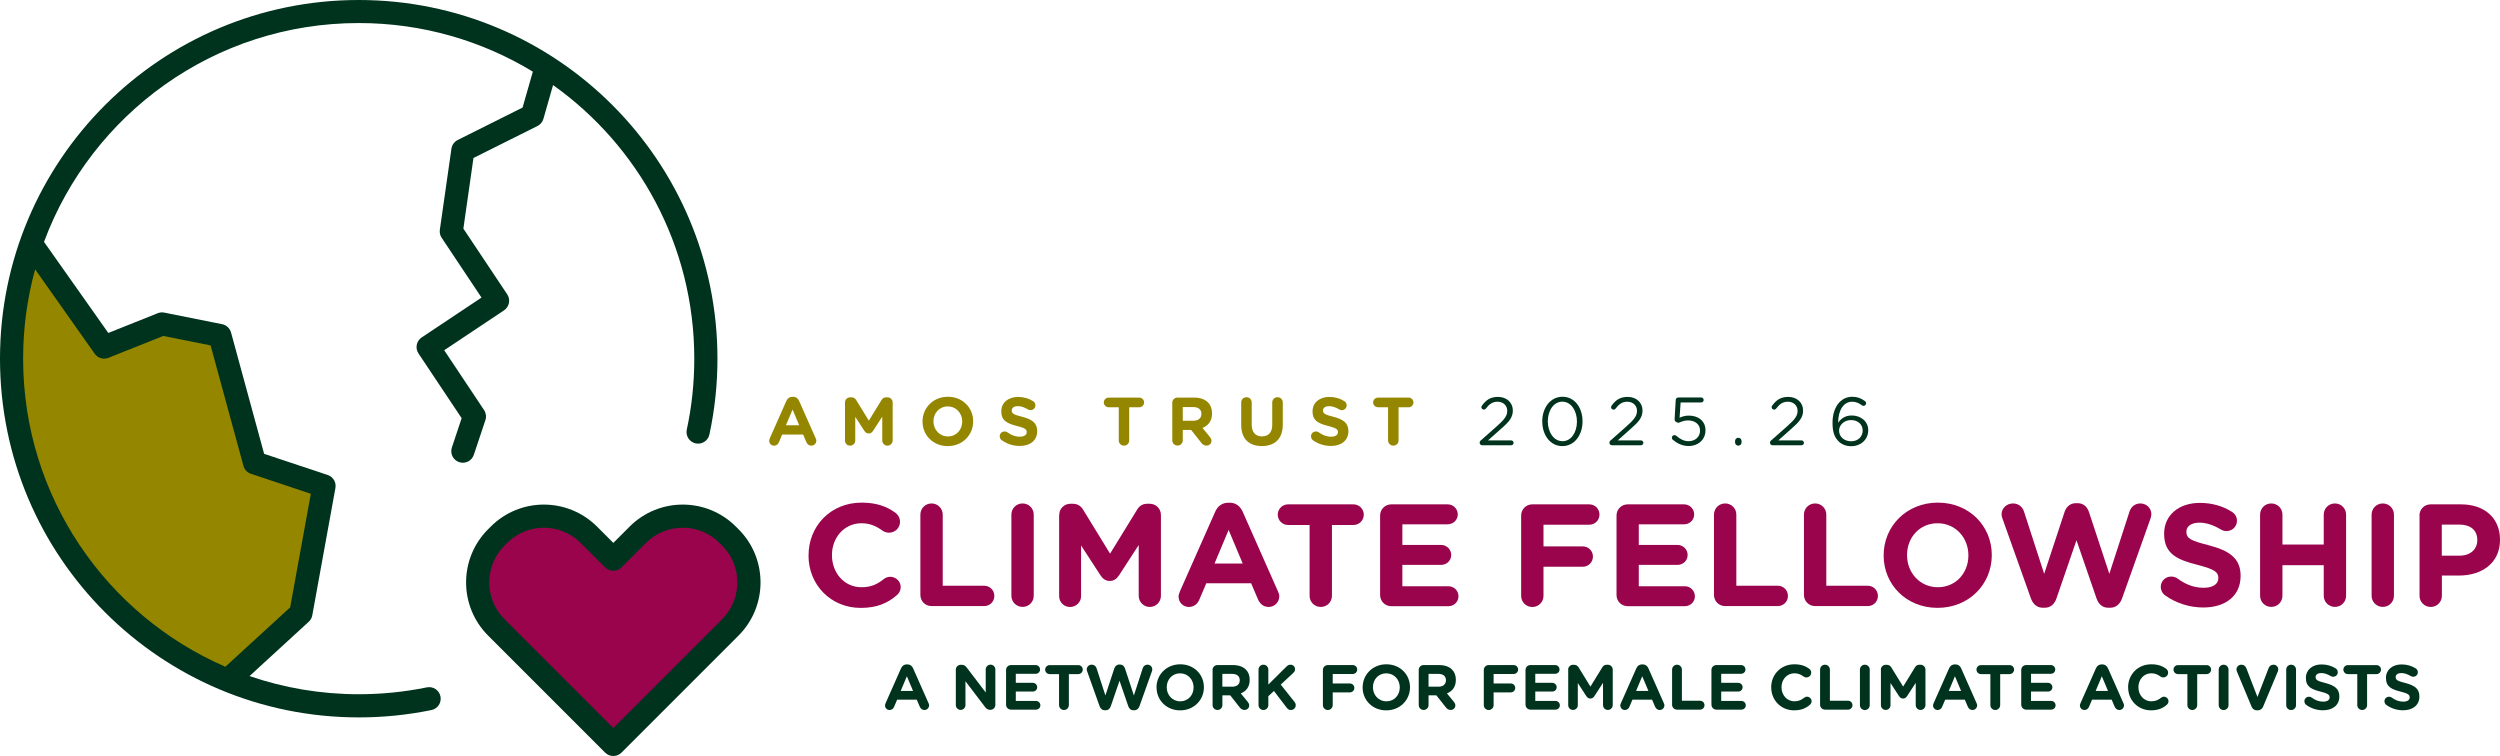 <?xml version="1.0" encoding="UTF-8"?><svg id="Layer_2" xmlns="http://www.w3.org/2000/svg" viewBox="0 0 550.21 166.38"><g id="Layer_1-2"><path d="M9.69,53.24h0s.02.03.03.04l14.12,20,10.87-4.35c.46-.18.96-.23,1.45-.13l12.73,2.55c.95.19,1.7.9,1.96,1.83l7.28,26.7,13.99,4.66c1.2.4,1.93,1.62,1.7,2.87l-5.09,28.01c-.1.55-.37,1.05-.78,1.42l-13.03,11.95c7.54,2.59,15.63,4,24.05,4,5.07,0,10.07-.51,14.96-1.51,1.38-.28,2.72.6,3.01,1.98.28,1.38-.6,2.72-1.98,3.01-5.22,1.07-10.57,1.62-15.98,1.62-43.63,0-78.98-35.34-78.98-78.94S35.35,0,78.95,0s78.95,35.35,78.95,78.95c0,5.66-.6,11.24-1.77,16.68-.3,1.38-1.65,2.25-3.03,1.95s-2.25-1.65-1.95-3.03c1.1-5.09,1.65-10.31,1.65-15.61,0-24.85-12.27-46.83-31.08-60.22l-2.12,7.43c-.2.69-.67,1.26-1.31,1.58l-14.09,7.04-2.22,15.54,9.65,14.47c.78,1.17.46,2.75-.71,3.53l-13.16,8.77,8.77,13.16c.44.65.55,1.47.3,2.22l-2.55,7.64c-.44,1.33-1.89,2.06-3.22,1.61-1.33-.44-2.06-1.89-1.61-3.22l2.15-6.46-9.5-14.24c-.78-1.17-.46-2.75.71-3.53l13.16-8.77-8.77-13.16c-.35-.52-.49-1.15-.4-1.77l2.55-17.83c.12-.83.63-1.54,1.38-1.92l14.28-7.14,2.24-7.84s.01-.04.02-.06c-11.17-6.79-24.29-10.7-38.32-10.7-31.75,0-58.82,20.03-69.26,48.15v.02Z" fill="#00331d" stroke-width="0"/><path d="M7.73,59.3h0c-1.72,6.25-2.64,12.84-2.64,19.64,0,30.36,18.32,56.45,44.51,67.8l14.26-13.07,4.55-25-13.18-4.39c-.81-.27-1.43-.92-1.65-1.75l-7.23-26.5-10.45-2.09-12.03,4.81c-1.09.44-2.35.07-3.03-.9l-13.11-18.57v.02Z" fill="#958600" stroke-width="0"/><path d="M138.55,115.91c6.47-6.47,16.94-6.48,23.4-.02l.6.6c6.45,6.45,6.44,16.94-.02,23.4l-25.75,25.75c-.99.99-2.61.99-3.6,0l-25.75-25.75c-6.46-6.46-6.47-16.94-.02-23.4l.6-.6c6.46-6.46,16.93-6.45,23.4.02l3.57,3.57s3.57-3.57,3.57-3.57Z" fill="#00331d" stroke-width="0"/><path d="M158.92,136.28c4.47-4.47,4.48-11.73.02-16.19l-.6-.6c-4.47-4.47-11.71-4.46-16.19.02l-5.37,5.37c-.99.99-2.61.99-3.6,0l-5.37-5.37c-4.48-4.48-11.72-4.49-16.19-.02l-.6.6c-4.46,4.46-4.45,11.72.02,16.19l23.95,23.95,23.95-23.95h-.02Z" fill="#9a044c" stroke-width="0"/><path d="M169.4,96.51l3.66-8.26c.25-.57.72-.92,1.35-.92h.14c.63,0,1.08.35,1.33.92l3.66,8.26c.08.17.12.31.12.46,0,.62-.48,1.11-1.09,1.11-.54,0-.9-.31-1.11-.79l-.7-1.65h-4.62l-.73,1.73c-.19.45-.58.72-1.06.72-.6,0-1.06-.48-1.06-1.08,0-.17.06-.33.13-.5h-.02ZM175.89,93.6l-1.46-3.46-1.46,3.46h2.92Z" fill="#958600" stroke-width="0"/><path d="M185.97,88.59c0-.65.51-1.15,1.16-1.15h.25c.5,0,.84.25,1.05.6l2.79,4.54,2.8-4.56c.24-.39.57-.58,1.04-.58h.25c.65,0,1.15.51,1.15,1.15v8.34c0,.65-.51,1.15-1.15,1.15s-1.14-.52-1.14-1.15v-5.23l-2.02,3.12c-.24.36-.54.58-.96.58s-.72-.23-.96-.58l-2-3.08v5.22c0,.63-.51,1.12-1.14,1.12s-1.12-.49-1.12-1.12v-8.37h0Z" fill="#958600" stroke-width="0"/><path d="M203.03,92.78v-.03c0-2.98,2.35-5.43,5.59-5.43s5.56,2.42,5.56,5.4v.03c0,2.98-2.35,5.43-5.59,5.43s-5.56-2.42-5.56-5.4ZM211.77,92.78v-.03c0-1.8-1.32-3.3-3.18-3.3s-3.15,1.47-3.15,3.27v.03c0,1.8,1.32,3.3,3.18,3.3s3.15-1.47,3.15-3.27Z" fill="#958600" stroke-width="0"/><path d="M220.46,96.89c-.25-.18-.44-.51-.44-.87,0-.6.48-1.06,1.08-1.06.3,0,.51.1.66.21.79.58,1.67.94,2.68.94.95,0,1.52-.38,1.52-.99v-.03c0-.58-.36-.89-2.11-1.33-2.12-.54-3.48-1.12-3.48-3.21v-.03c0-1.9,1.53-3.16,3.67-3.16,1.27,0,2.38.33,3.33.93.25.15.51.47.51.92,0,.6-.48,1.06-1.08,1.06-.22,0-.4-.06-.58-.17-.76-.45-1.48-.71-2.2-.71-.89,0-1.35.41-1.35.92v.03c0,.69.45.92,2.27,1.38,2.13.55,3.33,1.32,3.33,3.15v.03c0,2.08-1.59,3.25-3.85,3.25-1.38,0-2.77-.42-3.94-1.26h-.02Z" fill="#958600" stroke-width="0"/><path d="M246.21,89.63h-2.22c-.58,0-1.06-.48-1.06-1.06s.48-1.06,1.06-1.06h6.75c.58,0,1.06.48,1.06,1.06s-.48,1.06-1.06,1.06h-2.22v7.3c0,.65-.51,1.15-1.15,1.15s-1.15-.51-1.15-1.15v-7.3h-.01Z" fill="#958600" stroke-width="0"/><path d="M257.99,88.65c0-.65.51-1.15,1.16-1.15h3.64c1.33,0,2.37.38,3.06,1.06.58.58.9,1.41.9,2.4v.03c0,1.65-.82,2.67-2.1,3.19l1.6,1.95c.23.29.38.52.38.88,0,.65-.54,1.06-1.09,1.06-.52,0-.87-.25-1.14-.6l-2.25-2.85h-1.84v2.29c0,.65-.51,1.15-1.15,1.15s-1.16-.51-1.16-1.15v-8.28.02ZM262.64,92.6c1.12,0,1.77-.6,1.77-1.48v-.03c0-.99-.69-1.5-1.81-1.5h-2.29v3.01h2.34,0Z" fill="#958600" stroke-width="0"/><path d="M273.17,93.5v-4.93c0-.65.51-1.15,1.16-1.15s1.15.51,1.15,1.15v4.88c0,1.71.85,2.59,2.26,2.59s2.26-.85,2.26-2.52v-4.95c0-.65.51-1.15,1.16-1.15s1.16.51,1.16,1.15v4.86c0,3.18-1.79,4.74-4.61,4.74s-4.54-1.58-4.54-4.67h0Z" fill="#958600" stroke-width="0"/><path d="M288.96,96.89c-.25-.18-.43-.51-.43-.87,0-.6.48-1.06,1.08-1.06.3,0,.51.1.66.21.79.58,1.67.94,2.68.94.95,0,1.51-.38,1.51-.99v-.03c0-.58-.36-.89-2.11-1.33-2.12-.54-3.48-1.12-3.48-3.21v-.03c0-1.9,1.53-3.16,3.67-3.16,1.28,0,2.38.33,3.33.93.25.15.51.47.51.92,0,.6-.48,1.06-1.08,1.06-.22,0-.4-.06-.58-.17-.76-.45-1.48-.71-2.2-.71-.89,0-1.35.41-1.35.92v.03c0,.69.45.92,2.26,1.38,2.13.55,3.33,1.32,3.33,3.15v.03c0,2.08-1.59,3.25-3.85,3.25-1.38,0-2.78-.42-3.95-1.26Z" fill="#958600" stroke-width="0"/><path d="M305.49,89.63h-2.22c-.58,0-1.07-.48-1.07-1.06s.48-1.06,1.07-1.06h6.75c.58,0,1.06.48,1.06,1.06s-.48,1.06-1.06,1.06h-2.22v7.3c0,.65-.51,1.15-1.15,1.15s-1.16-.51-1.16-1.15v-7.3Z" fill="#958600" stroke-width="0"/><path d="M325.95,96.89l3.58-3.17c1.62-1.44,2.19-2.25,2.19-3.3,0-1.23-.97-2.01-2.11-2.01s-1.86.54-2.61,1.53c-.09.12-.24.21-.43.21-.3,0-.54-.24-.54-.54,0-.12.04-.24.12-.33.87-1.21,1.83-1.93,3.55-1.93,1.89,0,3.25,1.26,3.25,2.97v.03c0,1.53-.81,2.48-2.66,4.08l-2.8,2.49h5.08c.3,0,.55.24.55.54s-.25.54-.55.54h-6.32c-.34,0-.6-.23-.6-.56,0-.22.09-.39.29-.55h.01Z" fill="#00331d" stroke-width="0"/><path d="M339.42,92.78v-.03c0-2.94,1.75-5.43,4.46-5.43s4.41,2.46,4.41,5.4v.03c0,2.94-1.74,5.43-4.44,5.43s-4.42-2.46-4.42-5.4h0ZM347.06,92.78v-.03c0-2.29-1.26-4.35-3.21-4.35s-3.2,2.01-3.2,4.32v.03c0,2.29,1.26,4.35,3.23,4.35s3.18-2.02,3.18-4.32Z" fill="#00331d" stroke-width="0"/><path d="M354.51,96.89l3.58-3.17c1.62-1.44,2.19-2.25,2.19-3.3,0-1.23-.97-2.01-2.12-2.01s-1.86.54-2.61,1.53c-.09.12-.24.21-.44.21-.3,0-.54-.24-.54-.54,0-.12.05-.24.12-.33.87-1.21,1.83-1.93,3.55-1.93,1.89,0,3.25,1.26,3.25,2.97v.03c0,1.53-.81,2.48-2.65,4.08l-2.8,2.49h5.08c.3,0,.56.24.56.54s-.25.54-.56.54h-6.31c-.34,0-.6-.23-.6-.56,0-.22.09-.39.29-.55h.01Z" fill="#00331d" stroke-width="0"/><path d="M368.19,96.81c-.17-.13-.24-.28-.24-.49,0-.29.25-.56.57-.56.15,0,.3.06.41.15.83.75,1.72,1.19,2.7,1.19,1.47,0,2.52-.96,2.52-2.33v-.03c0-1.32-1.08-2.21-2.61-2.21-1.23,0-1.86.51-2.13.51-.22,0-.39-.09-.6-.23-.2-.13-.27-.38-.25-.65l.24-4.11c.01-.36.27-.57.57-.57h5.04c.3,0,.54.24.54.55s-.24.54-.54.54h-4.53l-.23,3.36c.62-.27,1.2-.46,2.07-.46,2.04,0,3.63,1.2,3.63,3.21v.03c0,2.02-1.56,3.45-3.74,3.45-1.36,0-2.56-.6-3.42-1.37v.02Z" fill="#00331d" stroke-width="0"/><path d="M382.58,96.35c.41,0,.71.3.71.71v.3c0,.4-.3.72-.71.72s-.72-.32-.72-.72v-.3c0-.41.3-.71.72-.71Z" fill="#00331d" stroke-width="0"/><path d="M389.85,96.89l3.58-3.17c1.62-1.44,2.19-2.25,2.19-3.3,0-1.23-.97-2.01-2.12-2.01s-1.86.54-2.61,1.53c-.09.12-.24.21-.44.21-.3,0-.54-.24-.54-.54,0-.12.05-.24.12-.33.87-1.21,1.83-1.93,3.55-1.93,1.89,0,3.25,1.26,3.25,2.97v.03c0,1.53-.81,2.48-2.65,4.08l-2.8,2.49h5.08c.3,0,.56.24.56.54s-.25.54-.56.54h-6.31c-.34,0-.6-.23-.6-.56,0-.22.09-.39.29-.55h.01Z" fill="#00331d" stroke-width="0"/><path d="M404.63,97.11c-.84-.84-1.32-1.92-1.32-4.06v-.03c0-3.19,1.62-5.7,4.37-5.7,1.09,0,1.95.35,2.73.93.18.12.29.27.29.5,0,.31-.25.57-.57.57-.12,0-.24-.04-.33-.1-.69-.52-1.33-.81-2.17-.81-1.91,0-3.09,1.92-3.08,4.63.57-.84,1.46-1.6,2.99-1.6,1.95,0,3.63,1.26,3.63,3.23v.03c0,2.02-1.63,3.5-3.76,3.5-1.16,0-2.1-.41-2.76-1.06l-.02-.03ZM409.94,94.73v-.03c0-1.29-1.05-2.25-2.57-2.25s-2.62,1.12-2.62,2.29v.03c0,1.33,1.11,2.35,2.66,2.35s2.54-1.06,2.54-2.4h-.01Z" fill="#00331d" stroke-width="0"/><path d="M177.95,122.26v-.06c0-6.37,4.8-11.58,11.68-11.58,3.36,0,5.63.9,7.49,2.27.51.38.96,1.09.96,1.95,0,1.34-1.09,2.4-2.43,2.4-.67,0-1.12-.26-1.47-.48-1.38-1.02-2.82-1.6-4.58-1.6-3.78,0-6.5,3.14-6.5,6.98v.06c0,3.84,2.66,7.04,6.5,7.04,2.08,0,3.46-.64,4.86-1.76.38-.32.9-.54,1.47-.54,1.25,0,2.3,1.02,2.3,2.27,0,.77-.38,1.38-.83,1.76-2.02,1.76-4.38,2.82-7.97,2.82-6.59,0-11.49-5.09-11.49-11.52h0Z" fill="#9a044c" stroke-width="0"/><path d="M202.56,113.26c0-1.38,1.09-2.46,2.46-2.46s2.46,1.09,2.46,2.46v15.65h9.12c1.25,0,2.24.99,2.24,2.24s-.99,2.24-2.24,2.24h-11.58c-1.38,0-2.46-1.09-2.46-2.46v-17.66h0Z" fill="#9a044c" stroke-width="0"/><path d="M222.59,113.26c0-1.38,1.09-2.46,2.46-2.46s2.46,1.09,2.46,2.46v17.85c0,1.38-1.09,2.46-2.46,2.46s-2.46-1.09-2.46-2.46v-17.85Z" fill="#9a044c" stroke-width="0"/><path d="M233.12,113.33c0-1.38,1.09-2.46,2.46-2.46h.54c1.06,0,1.79.54,2.24,1.28l5.95,9.7,5.98-9.73c.51-.83,1.22-1.25,2.21-1.25h.54c1.38,0,2.46,1.09,2.46,2.46v17.79c0,1.38-1.09,2.46-2.46,2.46s-2.43-1.12-2.43-2.46v-11.17l-4.32,6.66c-.51.77-1.15,1.25-2.05,1.25s-1.54-.48-2.05-1.25l-4.26-6.56v11.14c0,1.34-1.09,2.4-2.43,2.4s-2.4-1.06-2.4-2.4v-17.85h.02Z" fill="#9a044c" stroke-width="0"/><path d="M259.65,130.22l7.81-17.63c.54-1.22,1.54-1.95,2.88-1.95h.29c1.34,0,2.3.74,2.85,1.95l7.81,17.63c.16.35.26.67.26.99,0,1.31-1.02,2.37-2.33,2.37-1.15,0-1.92-.67-2.37-1.7l-1.5-3.52h-9.86l-1.57,3.68c-.42.96-1.25,1.54-2.27,1.54-1.28,0-2.27-1.02-2.27-2.3,0-.35.13-.7.29-1.06h-.02ZM273.5,124.02l-3.1-7.39-3.1,7.39h6.21,0Z" fill="#9a044c" stroke-width="0"/><path d="M288.22,115.54h-4.74c-1.25,0-2.27-1.02-2.27-2.27s1.02-2.27,2.27-2.27h14.4c1.25,0,2.27,1.02,2.27,2.27s-1.02,2.27-2.27,2.27h-4.74v15.58c0,1.38-1.09,2.46-2.46,2.46s-2.46-1.09-2.46-2.46v-15.58h0Z" fill="#9a044c" stroke-width="0"/><path d="M303.74,130.93v-17.47c0-1.38,1.09-2.46,2.46-2.46h12.42c1.22,0,2.21.99,2.21,2.21s-.99,2.18-2.21,2.18h-9.98v4.54h8.54c1.22,0,2.21.99,2.21,2.21s-.99,2.18-2.21,2.18h-8.54v4.7h10.14c1.22,0,2.21.99,2.21,2.21s-.99,2.18-2.21,2.18h-12.58c-1.38,0-2.46-1.09-2.46-2.46v-.02Z" fill="#9a044c" stroke-width="0"/><path d="M334.78,113.46c0-1.38,1.09-2.46,2.46-2.46h12.54c1.25,0,2.24.99,2.24,2.24s-.99,2.24-2.24,2.24h-10.08v4.77h8.64c1.25,0,2.24.99,2.24,2.24s-.99,2.24-2.24,2.24h-8.64v6.4c0,1.38-1.09,2.46-2.46,2.46s-2.46-1.09-2.46-2.46v-17.66h0Z" fill="#9a044c" stroke-width="0"/><path d="M355.77,130.93v-17.47c0-1.38,1.09-2.46,2.46-2.46h12.42c1.22,0,2.21.99,2.21,2.21s-.99,2.18-2.21,2.18h-9.98v4.54h8.54c1.22,0,2.21.99,2.21,2.21s-.99,2.18-2.21,2.18h-8.54v4.7h10.14c1.22,0,2.21.99,2.21,2.21s-.99,2.18-2.21,2.18h-12.58c-1.38,0-2.46-1.09-2.46-2.46v-.02Z" fill="#9a044c" stroke-width="0"/><path d="M377.22,113.26c0-1.38,1.09-2.46,2.46-2.46s2.46,1.09,2.46,2.46v15.65h9.12c1.25,0,2.24.99,2.24,2.24s-.99,2.24-2.24,2.24h-11.58c-1.38,0-2.46-1.09-2.46-2.46v-17.66h0Z" fill="#9a044c" stroke-width="0"/><path d="M397.02,113.26c0-1.38,1.09-2.46,2.46-2.46s2.46,1.09,2.46,2.46v15.65h9.12c1.25,0,2.24.99,2.24,2.24s-.99,2.24-2.24,2.24h-11.58c-1.38,0-2.46-1.09-2.46-2.46v-17.66h0Z" fill="#9a044c" stroke-width="0"/><path d="M414.56,122.26v-.06c0-6.37,5.02-11.58,11.93-11.58s11.87,5.15,11.87,11.52v.06c0,6.37-5.02,11.58-11.93,11.58s-11.87-5.15-11.87-11.52ZM433.21,122.26v-.06c0-3.84-2.82-7.04-6.78-7.04s-6.72,3.14-6.72,6.98v.06c0,3.84,2.82,7.04,6.78,7.04s6.72-3.14,6.72-6.98Z" fill="#9a044c" stroke-width="0"/><path d="M440.7,114.13c-.1-.29-.19-.64-.19-.93,0-1.38,1.15-2.4,2.53-2.4,1.15,0,2.08.74,2.4,1.76l4.45,13.73,4.48-13.6c.38-1.15,1.25-1.95,2.5-1.95h.38c1.25,0,2.11.77,2.5,1.95l4.48,13.6,4.45-13.73c.32-.96,1.15-1.76,2.37-1.76,1.34,0,2.43,1.02,2.43,2.37,0,.29-.1.67-.19.96l-6.27,17.6c-.45,1.25-1.38,2.02-2.56,2.02h-.51c-1.18,0-2.08-.74-2.53-2.02l-4.42-12.83-4.42,12.83c-.45,1.28-1.34,2.02-2.53,2.02h-.51c-1.18,0-2.11-.77-2.56-2.02l-6.27-17.6h-.01Z" fill="#9a044c" stroke-width="0"/><path d="M476.48,131.02c-.54-.38-.93-1.09-.93-1.86,0-1.28,1.02-2.27,2.3-2.27.64,0,1.09.22,1.41.45,1.7,1.25,3.55,2.02,5.73,2.02,2.02,0,3.23-.8,3.23-2.11v-.06c0-1.25-.77-1.89-4.51-2.85-4.51-1.15-7.42-2.4-7.42-6.85v-.06c0-4.06,3.26-6.75,7.84-6.75,2.72,0,5.09.7,7.1,1.98.54.32,1.09.99,1.09,1.95,0,1.28-1.02,2.27-2.3,2.27-.48,0-.86-.13-1.25-.35-1.63-.96-3.17-1.5-4.7-1.5-1.89,0-2.88.86-2.88,1.95v.06c0,1.47.96,1.95,4.83,2.94,4.54,1.18,7.1,2.82,7.1,6.72v.06c0,4.45-3.39,6.94-8.22,6.94-2.94,0-5.92-.9-8.42-2.69h0Z" fill="#9a044c" stroke-width="0"/><path d="M497.41,113.26c0-1.38,1.09-2.46,2.46-2.46s2.46,1.09,2.46,2.46v6.59h9.09v-6.59c0-1.38,1.09-2.46,2.46-2.46s2.46,1.09,2.46,2.46v17.85c0,1.38-1.09,2.46-2.46,2.46s-2.46-1.09-2.46-2.46v-6.72h-9.09v6.72c0,1.38-1.09,2.46-2.46,2.46s-2.46-1.09-2.46-2.46v-17.85h0Z" fill="#9a044c" stroke-width="0"/><path d="M521.95,113.26c0-1.38,1.09-2.46,2.46-2.46s2.46,1.09,2.46,2.46v17.85c0,1.38-1.09,2.46-2.46,2.46s-2.46-1.09-2.46-2.46v-17.85Z" fill="#9a044c" stroke-width="0"/><path d="M532.48,113.46c0-1.38,1.09-2.46,2.46-2.46h6.69c5.34,0,8.58,3.17,8.58,7.74v.06c0,5.18-4.03,7.87-9.05,7.87h-3.74v4.45c0,1.38-1.09,2.46-2.46,2.46s-2.46-1.09-2.46-2.46v-17.66h-.02ZM541.31,122.29c2.46,0,3.9-1.47,3.9-3.39v-.06c0-2.21-1.54-3.39-4-3.39h-3.81v6.85h3.91Z" fill="#9a044c" stroke-width="0"/><path d="M194.89,154.79l3.42-7.72c.24-.53.67-.85,1.26-.85h.13c.59,0,1.01.32,1.25.85l3.42,7.72c.07.15.11.29.11.43,0,.57-.45,1.04-1.02,1.04-.5,0-.84-.29-1.04-.74l-.66-1.54h-4.31l-.69,1.61c-.18.42-.55.67-.99.67-.56,0-.99-.45-.99-1.01,0-.15.06-.31.13-.46h-.02ZM200.95,152.07l-1.36-3.24-1.36,3.24h2.72Z" fill="#00331d" stroke-width="0"/><path d="M210.36,147.39c0-.6.48-1.08,1.08-1.08h.22c.52,0,.83.25,1.12.63l4.16,5.46v-5.06c0-.59.48-1.06,1.06-1.06s1.06.48,1.06,1.06v7.8c0,.6-.48,1.08-1.08,1.08h-.07c-.52,0-.83-.25-1.12-.63l-4.31-5.66v5.25c0,.59-.48,1.06-1.06,1.06s-1.06-.48-1.06-1.06v-7.8h0Z" fill="#00331d" stroke-width="0"/><path d="M221.42,155.1v-7.65c0-.6.48-1.08,1.08-1.08h5.43c.53,0,.97.43.97.97s-.43.95-.97.95h-4.37v1.99h3.74c.53,0,.97.43.97.97s-.43.95-.97.95h-3.74v2.06h4.44c.53,0,.97.43.97.97s-.43.95-.97.95h-5.5c-.6,0-1.08-.48-1.08-1.08Z" fill="#00331d" stroke-width="0"/><path d="M233.08,148.36h-2.07c-.55,0-.99-.45-.99-.99s.45-.99.99-.99h6.3c.55,0,.99.45.99.99s-.45.99-.99.99h-2.07v6.82c0,.6-.48,1.08-1.08,1.08s-1.08-.48-1.08-1.08v-6.82h0Z" fill="#00331d" stroke-width="0"/><path d="M239.25,147.74c-.04-.13-.08-.28-.08-.41,0-.6.5-1.05,1.11-1.05.5,0,.91.32,1.05.77l1.95,6.01,1.96-5.95c.17-.5.55-.86,1.09-.86h.17c.55,0,.92.34,1.09.86l1.96,5.95,1.95-6.01c.14-.42.5-.77,1.04-.77.59,0,1.06.45,1.06,1.04,0,.13-.04.29-.08.42l-2.75,7.7c-.2.55-.6.88-1.12.88h-.22c-.52,0-.91-.32-1.11-.88l-1.93-5.62-1.93,5.62c-.2.56-.59.88-1.11.88h-.22c-.52,0-.92-.34-1.12-.88l-2.75-7.7h-.01Z" fill="#00331d" stroke-width="0"/><path d="M254.53,151.3v-.03c0-2.79,2.2-5.07,5.23-5.07s5.2,2.25,5.2,5.04v.03c0,2.79-2.2,5.07-5.22,5.07s-5.2-2.25-5.2-5.04h-.01ZM262.69,151.3v-.03c0-1.68-1.23-3.08-2.97-3.08s-2.94,1.37-2.94,3.05v.03c0,1.68,1.23,3.08,2.97,3.08s2.94-1.37,2.94-3.05Z" fill="#00331d" stroke-width="0"/><path d="M266.86,147.45c0-.6.48-1.08,1.08-1.08h3.4c1.25,0,2.21.35,2.86.99.55.55.84,1.32.84,2.24v.03c0,1.54-.77,2.49-1.96,2.98l1.5,1.82c.21.27.35.49.35.83,0,.6-.5.99-1.02.99-.49,0-.81-.24-1.06-.56l-2.1-2.66h-1.72v2.14c0,.6-.48,1.08-1.08,1.08s-1.08-.48-1.08-1.08v-7.73h-.01ZM271.2,151.13c1.05,0,1.65-.56,1.65-1.39v-.03c0-.92-.64-1.4-1.69-1.4h-2.14v2.82h2.19,0Z" fill="#00331d" stroke-width="0"/><path d="M276.98,147.37c0-.6.48-1.08,1.08-1.08s1.08.48,1.08,1.08v3.29l3.98-3.95c.27-.27.53-.42.91-.42.6,0,.99.46.99.99,0,.34-.15.59-.39.81l-2.76,2.58,3.01,3.78c.17.21.29.43.29.76,0,.6-.46,1.05-1.09,1.05-.42,0-.67-.21-.91-.52l-2.8-3.67-1.23,1.15v1.96c0,.6-.48,1.08-1.08,1.08s-1.08-.48-1.08-1.08v-7.82h0Z" fill="#00331d" stroke-width="0"/><path d="M291.15,147.45c0-.6.48-1.08,1.08-1.08h5.49c.55,0,.98.43.98.98s-.43.98-.98.98h-4.41v2.09h3.78c.55,0,.98.44.98.98s-.43.98-.98.98h-3.78v2.8c0,.6-.48,1.08-1.08,1.08s-1.08-.48-1.08-1.08v-7.73h0Z" fill="#00331d" stroke-width="0"/><path d="M299.9,151.3v-.03c0-2.79,2.2-5.07,5.22-5.07s5.2,2.25,5.2,5.04v.03c0,2.79-2.2,5.07-5.23,5.07s-5.2-2.25-5.2-5.04h.01ZM308.07,151.3v-.03c0-1.68-1.23-3.08-2.97-3.08s-2.94,1.37-2.94,3.05v.03c0,1.68,1.23,3.08,2.97,3.08s2.94-1.37,2.94-3.05Z" fill="#00331d" stroke-width="0"/><path d="M312.23,147.45c0-.6.48-1.08,1.08-1.08h3.4c1.25,0,2.21.35,2.86.99.55.55.84,1.32.84,2.24v.03c0,1.54-.77,2.49-1.96,2.98l1.5,1.82c.21.27.35.49.35.83,0,.6-.5.99-1.02.99-.49,0-.81-.24-1.06-.56l-2.1-2.66h-1.72v2.14c0,.6-.48,1.08-1.08,1.08s-1.08-.48-1.08-1.08v-7.73h-.01ZM316.58,151.13c1.05,0,1.65-.56,1.65-1.39v-.03c0-.92-.64-1.4-1.69-1.4h-2.14v2.82h2.19,0Z" fill="#00331d" stroke-width="0"/><path d="M326.56,147.45c0-.6.48-1.08,1.08-1.08h5.49c.55,0,.98.43.98.98s-.43.98-.98.98h-4.41v2.09h3.78c.55,0,.98.44.98.98s-.43.98-.98.98h-3.78v2.8c0,.6-.48,1.08-1.08,1.08s-1.08-.48-1.08-1.08v-7.73h0Z" fill="#00331d" stroke-width="0"/><path d="M335.74,155.1v-7.65c0-.6.48-1.08,1.08-1.08h5.44c.53,0,.97.43.97.97s-.43.95-.97.95h-4.37v1.99h3.74c.53,0,.97.43.97.97s-.43.95-.97.95h-3.74v2.06h4.44c.53,0,.97.43.97.97s-.43.95-.97.95h-5.5c-.6,0-1.08-.48-1.08-1.08h-.01Z" fill="#00331d" stroke-width="0"/><path d="M345.12,147.39c0-.6.48-1.08,1.08-1.08h.24c.46,0,.78.24.98.56l2.61,4.24,2.62-4.26c.22-.37.53-.55.97-.55h.24c.6,0,1.08.48,1.08,1.08v7.79c0,.6-.48,1.08-1.08,1.08s-1.06-.49-1.06-1.08v-4.89l-1.89,2.91c-.22.34-.5.55-.9.55s-.67-.21-.9-.55l-1.86-2.87v4.88c0,.59-.48,1.05-1.06,1.05s-1.05-.46-1.05-1.05v-7.82h-.02Z" fill="#00331d" stroke-width="0"/><path d="M356.72,154.79l3.42-7.72c.24-.53.67-.85,1.26-.85h.13c.59,0,1.01.32,1.25.85l3.42,7.72c.07.15.11.29.11.43,0,.57-.45,1.04-1.02,1.04-.5,0-.84-.29-1.04-.74l-.66-1.54h-4.31l-.69,1.61c-.18.42-.55.67-.99.67-.56,0-1-.45-1-1.01,0-.15.06-.31.13-.46h-.01ZM362.79,152.07l-1.36-3.24-1.36,3.24h2.72,0Z" fill="#00331d" stroke-width="0"/><path d="M368,147.37c0-.6.48-1.08,1.08-1.08s1.08.48,1.08,1.08v6.85h3.99c.55,0,.98.43.98.98s-.43.98-.98.98h-5.07c-.6,0-1.08-.48-1.08-1.08v-7.73h0Z" fill="#00331d" stroke-width="0"/><path d="M376.66,155.1v-7.65c0-.6.48-1.08,1.08-1.08h5.44c.53,0,.97.43.97.97s-.43.95-.97.95h-4.37v1.99h3.74c.53,0,.97.43.97.97s-.43.95-.97.95h-3.74v2.06h4.44c.53,0,.97.43.97.97s-.43.95-.97.95h-5.5c-.6,0-1.08-.48-1.08-1.08h-.01Z" fill="#00331d" stroke-width="0"/><path d="M389.81,151.3v-.03c0-2.79,2.1-5.07,5.11-5.07,1.47,0,2.46.39,3.28.99.22.17.42.48.42.85,0,.59-.48,1.05-1.06,1.05-.29,0-.49-.11-.64-.21-.6-.45-1.23-.7-2-.7-1.65,0-2.84,1.37-2.84,3.05v.03c0,1.68,1.16,3.08,2.84,3.08.91,0,1.51-.28,2.13-.77.17-.14.39-.24.64-.24.55,0,1.01.45,1.01,1,0,.34-.17.6-.36.77-.88.77-1.92,1.23-3.49,1.23-2.89,0-5.03-2.23-5.03-5.04h-.01Z" fill="#00331d" stroke-width="0"/><path d="M400.57,147.37c0-.6.48-1.08,1.08-1.08s1.08.48,1.08,1.08v6.85h3.99c.55,0,.98.43.98.98s-.43.98-.98.98h-5.07c-.6,0-1.08-.48-1.08-1.08v-7.73h0Z" fill="#00331d" stroke-width="0"/><path d="M409.34,147.37c0-.6.48-1.08,1.08-1.08s1.08.48,1.08,1.08v7.82c0,.6-.48,1.08-1.08,1.08s-1.08-.48-1.08-1.08v-7.82Z" fill="#00331d" stroke-width="0"/><path d="M413.94,147.39c0-.6.48-1.08,1.08-1.08h.24c.46,0,.78.24.98.56l2.61,4.24,2.62-4.26c.22-.37.53-.55.97-.55h.24c.6,0,1.08.48,1.08,1.08v7.79c0,.6-.48,1.08-1.08,1.08s-1.06-.49-1.06-1.08v-4.89l-1.89,2.91c-.22.34-.5.55-.9.55s-.67-.21-.9-.55l-1.86-2.87v4.88c0,.59-.48,1.05-1.06,1.05s-1.05-.46-1.05-1.05v-7.82h-.02Z" fill="#00331d" stroke-width="0"/><path d="M425.55,154.79l3.42-7.72c.24-.53.67-.85,1.26-.85h.13c.59,0,1.01.32,1.25.85l3.42,7.72c.07.15.11.29.11.43,0,.57-.45,1.04-1.02,1.04-.5,0-.84-.29-1.04-.74l-.66-1.54h-4.31l-.69,1.61c-.18.42-.55.67-.99.67-.56,0-1-.45-1-1.01,0-.15.06-.31.13-.46h-.01ZM431.61,152.07l-1.36-3.24-1.36,3.24h2.72,0Z" fill="#00331d" stroke-width="0"/><path d="M438.05,148.36h-2.07c-.55,0-.99-.45-.99-.99s.45-.99.99-.99h6.3c.55,0,.99.45.99.99s-.45.99-.99.99h-2.07v6.82c0,.6-.48,1.08-1.08,1.08s-1.08-.48-1.08-1.08v-6.82Z" fill="#00331d" stroke-width="0"/><path d="M444.84,155.1v-7.65c0-.6.48-1.08,1.08-1.08h5.44c.53,0,.97.43.97.97s-.43.95-.97.95h-4.37v1.99h3.74c.53,0,.97.43.97.97s-.43.95-.97.95h-3.74v2.06h4.44c.53,0,.97.43.97.97s-.43.95-.97.95h-5.5c-.6,0-1.08-.48-1.08-1.08h-.01Z" fill="#00331d" stroke-width="0"/><path d="M457.87,154.79l3.42-7.72c.24-.53.67-.85,1.26-.85h.13c.59,0,1.01.32,1.25.85l3.42,7.72c.07.15.11.29.11.43,0,.57-.45,1.04-1.02,1.04-.5,0-.84-.29-1.04-.74l-.66-1.54h-4.31l-.69,1.61c-.18.42-.55.67-.99.67-.56,0-1-.45-1-1.01,0-.15.06-.31.13-.46h-.01ZM463.94,152.07l-1.36-3.24-1.36,3.24h2.72,0Z" fill="#00331d" stroke-width="0"/><path d="M468.36,151.3v-.03c0-2.79,2.1-5.07,5.11-5.07,1.47,0,2.46.39,3.28.99.22.17.42.48.42.85,0,.59-.48,1.05-1.06,1.05-.29,0-.49-.11-.64-.21-.6-.45-1.23-.7-2-.7-1.65,0-2.84,1.37-2.84,3.05v.03c0,1.68,1.16,3.08,2.84,3.08.91,0,1.51-.28,2.13-.77.17-.14.39-.24.64-.24.55,0,1.01.45,1.01,1,0,.34-.17.6-.36.77-.88.77-1.92,1.23-3.49,1.23-2.89,0-5.03-2.23-5.03-5.04h-.01Z" fill="#00331d" stroke-width="0"/><path d="M481.41,148.36h-2.07c-.55,0-.99-.45-.99-.99s.45-.99.99-.99h6.3c.55,0,.99.45.99.99s-.45.99-.99.99h-2.07v6.82c0,.6-.48,1.08-1.08,1.08s-1.08-.48-1.08-1.08v-6.82Z" fill="#00331d" stroke-width="0"/><path d="M488.3,147.37c0-.6.48-1.08,1.08-1.08s1.08.48,1.08,1.08v7.82c0,.6-.48,1.08-1.08,1.08s-1.08-.48-1.08-1.08v-7.82Z" fill="#00331d" stroke-width="0"/><path d="M495.52,155.48l-3.18-7.61c-.07-.17-.13-.34-.13-.52,0-.6.48-1.06,1.08-1.06.56,0,.92.32,1.09.76l2.45,6.35,2.48-6.42c.14-.35.52-.69,1.04-.69.59,0,1.06.45,1.06,1.04,0,.17-.06.35-.11.48l-3.21,7.68c-.22.53-.63.85-1.22.85h-.14c-.59,0-.99-.32-1.22-.85h0Z" fill="#00331d" stroke-width="0"/><path d="M503.16,147.37c0-.6.48-1.08,1.08-1.08s1.08.48,1.08,1.08v7.82c0,.6-.48,1.08-1.08,1.08s-1.08-.48-1.08-1.08v-7.82Z" fill="#00331d" stroke-width="0"/><path d="M507.57,155.14c-.24-.17-.41-.48-.41-.81,0-.56.45-.99,1.01-.99.28,0,.48.1.62.2.74.55,1.55.88,2.51.88.88,0,1.41-.35,1.41-.92v-.03c0-.55-.34-.83-1.97-1.25-1.98-.5-3.25-1.05-3.25-3v-.03c0-1.78,1.43-2.96,3.43-2.96,1.19,0,2.23.31,3.11.87.24.14.48.43.48.85,0,.56-.45.99-1.01.99-.21,0-.38-.05-.55-.15-.71-.42-1.39-.66-2.06-.66-.83,0-1.26.38-1.26.86v.03c0,.64.42.86,2.11,1.29,1.99.52,3.11,1.23,3.11,2.94v.03c0,1.95-1.49,3.04-3.6,3.04-1.29,0-2.59-.39-3.68-1.18h0Z" fill="#00331d" stroke-width="0"/><path d="M518.8,148.36h-2.07c-.55,0-.99-.45-.99-.99s.45-.99.99-.99h6.3c.55,0,.99.45.99.99s-.45.99-.99.99h-2.07v6.82c0,.6-.48,1.08-1.08,1.08s-1.08-.48-1.08-1.08v-6.82h0Z" fill="#00331d" stroke-width="0"/><path d="M525.19,155.14c-.24-.17-.41-.48-.41-.81,0-.56.45-.99,1.01-.99.28,0,.48.1.62.2.74.55,1.55.88,2.51.88.88,0,1.41-.35,1.41-.92v-.03c0-.55-.34-.83-1.97-1.25-1.98-.5-3.25-1.05-3.25-3v-.03c0-1.78,1.43-2.96,3.43-2.96,1.19,0,2.23.31,3.11.87.24.14.48.43.48.85,0,.56-.45.99-1.01.99-.21,0-.38-.05-.55-.15-.71-.42-1.39-.66-2.06-.66-.83,0-1.26.38-1.26.86v.03c0,.64.42.86,2.11,1.29,1.99.52,3.11,1.23,3.11,2.94v.03c0,1.95-1.49,3.04-3.6,3.04-1.29,0-2.59-.39-3.68-1.18Z" fill="#00331d" stroke-width="0"/></g></svg>